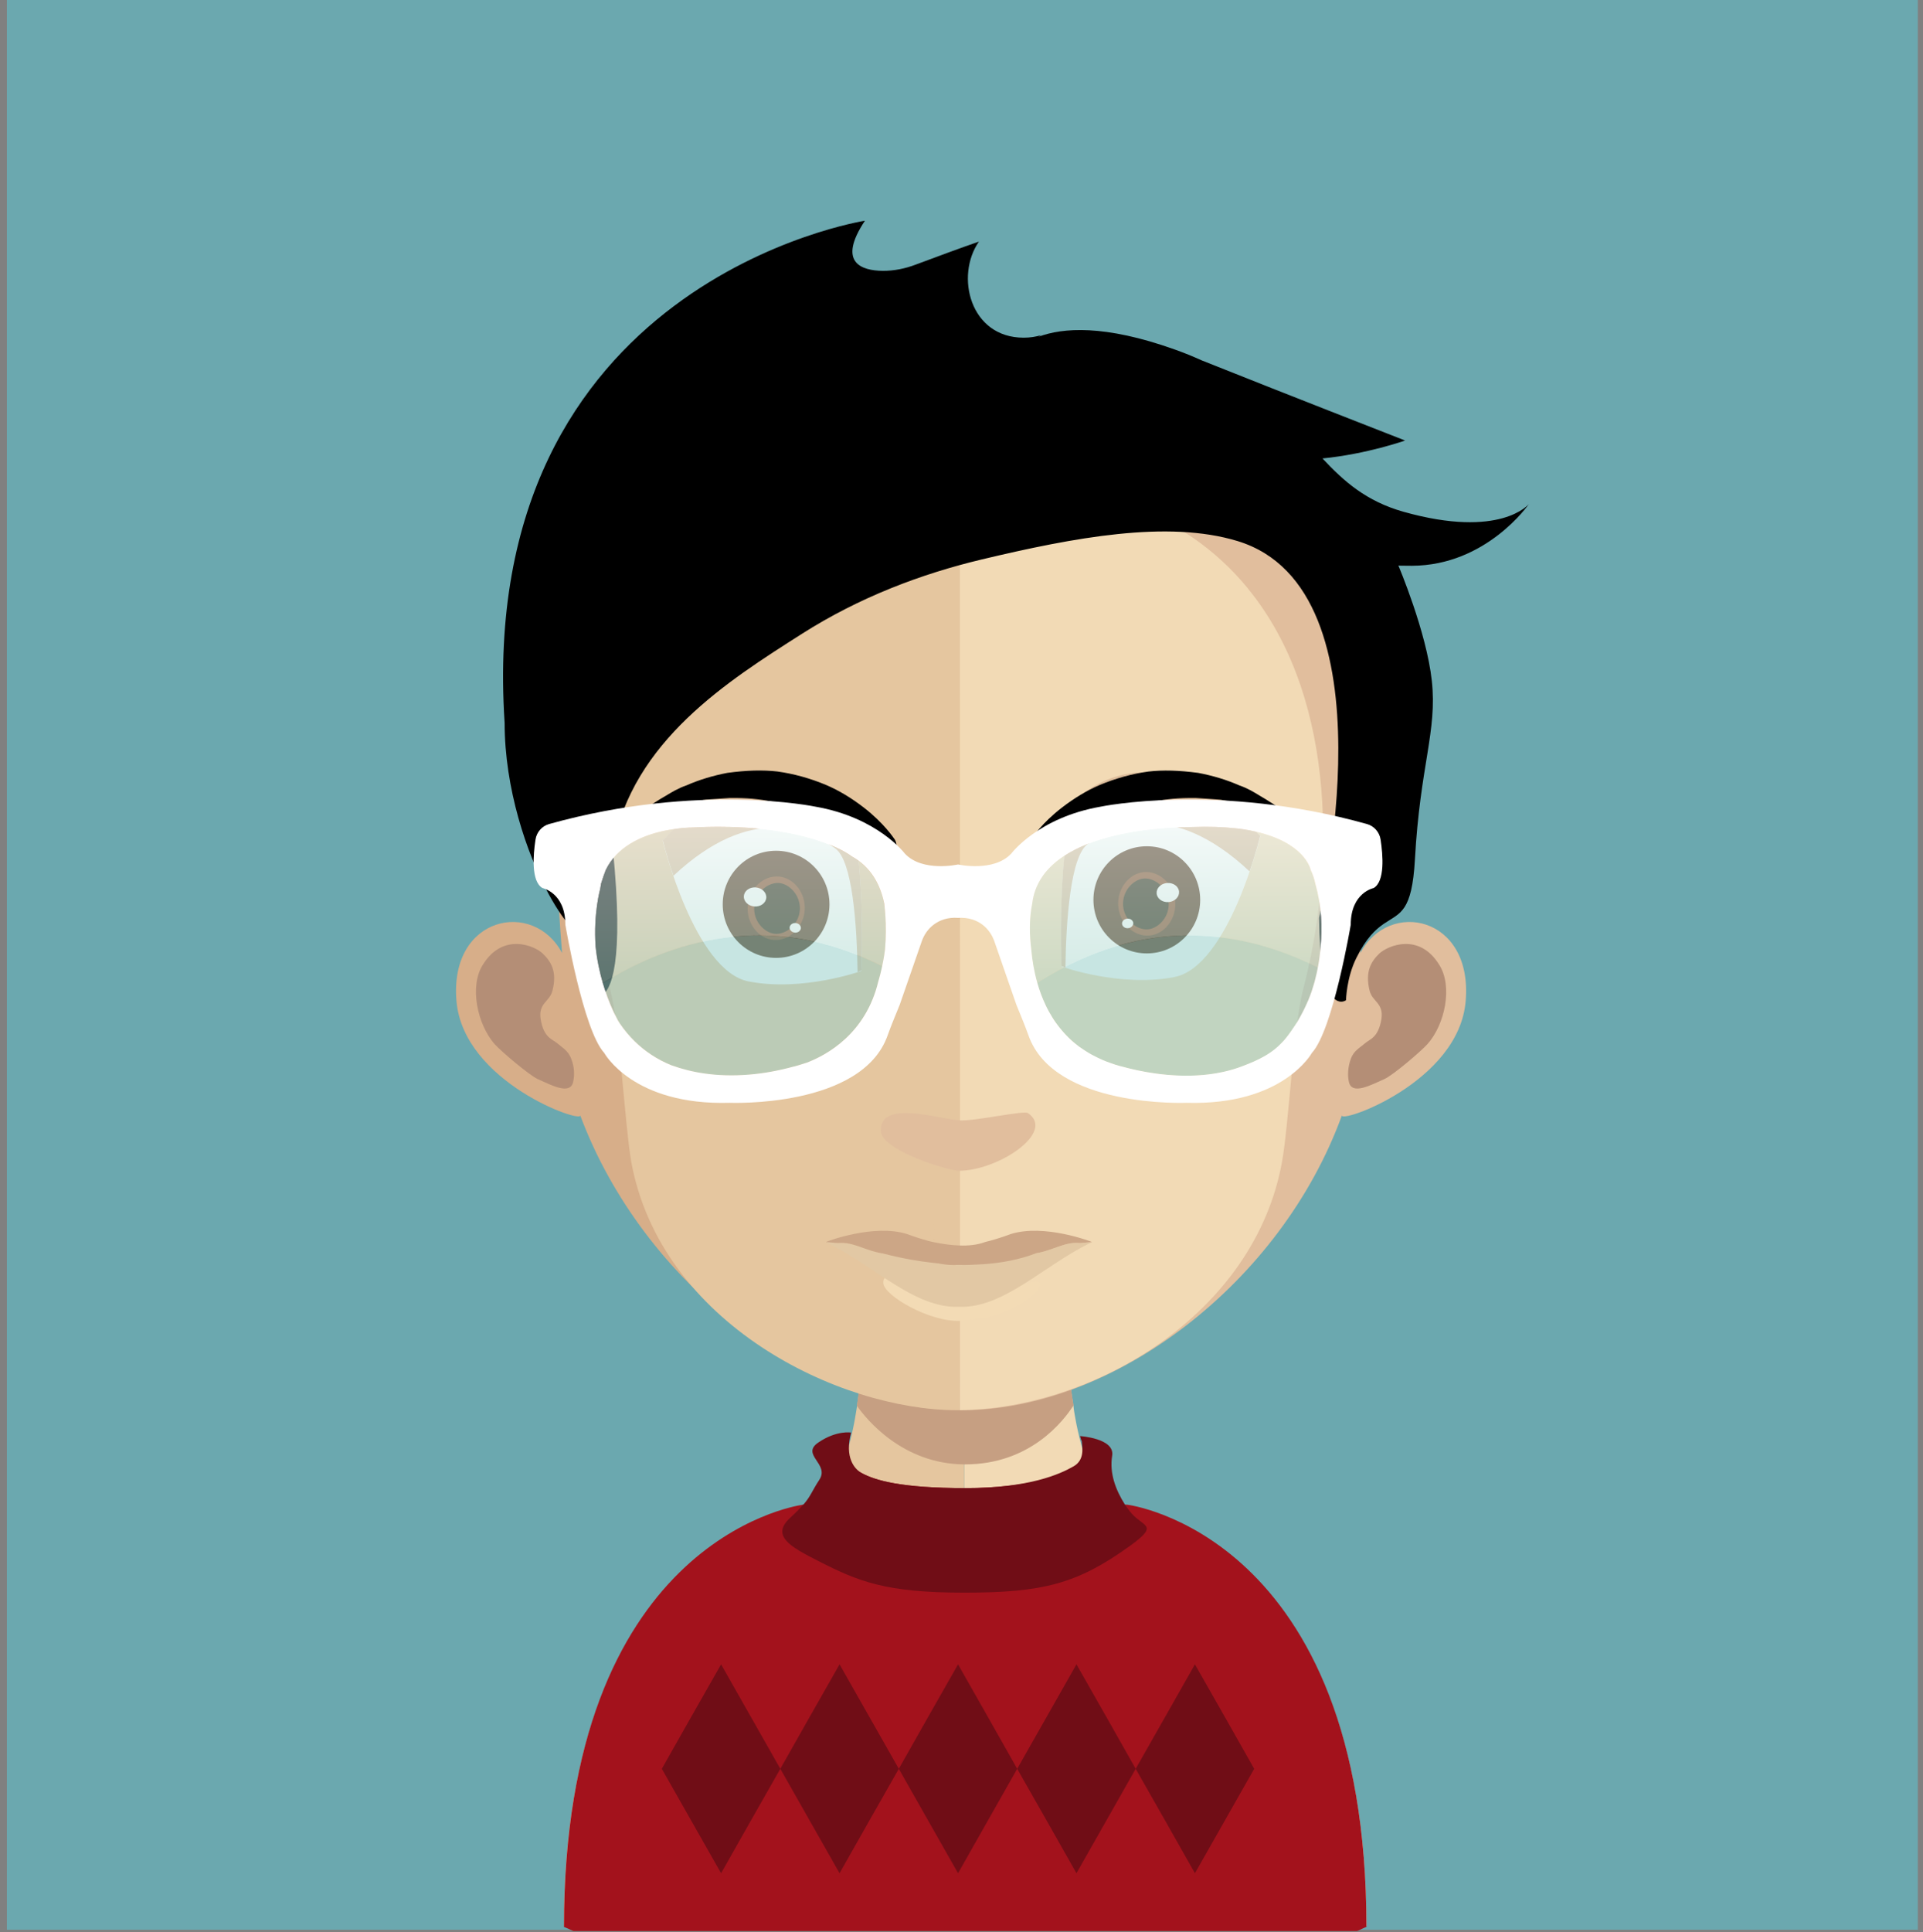 <svg width="223" height="224" viewBox="0 0 223 224" fill="none" xmlns="http://www.w3.org/2000/svg">
<rect x="0" y="0" width="223" height="224" fill="#808080" stroke="none"/>
<path d="M222.4 0H0.8V223.72H222.4V0Z" fill="#6BA8AF"/>
<path d="M111.83 139.65V223.72H66.5C65.76 223.42 65.39 223.28 65.39 223.28C65.39 212.55 66.96 204.18 69.35 197.66C75.12 181.91 85.68 176.91 90.55 175.4C92.15 174.9 93.13 174.79 93.13 174.79C93.3 174.79 93.46 174.77 93.63 174.75C95.06 174.52 96.22 173.28 97.15 171.29C97.84 169.82 98.42 167.94 98.89 165.76C99.08 164.91 99.22 164.06 99.37 163.13C99.59 161.58 99.81 159.95 100 158.24C100.07 157.2 100.18 156.21 100.29 155.13C100.69 149.99 100.81 144.36 100.81 139.03C100.81 139.02 106.89 139.65 111.83 139.65Z" fill="#E5C69F"/>
<path d="M158.46 223.27C158.46 223.27 158.05 223.42 157.39 223.71H111.84V139.64H111.95C116.86 139.64 123.02 139.01 123.02 139.01C123.02 144.3 123.13 149.86 123.53 155C123.64 156 123.75 157.03 123.82 158.04C124.01 159.82 124.23 161.48 124.49 163.04V163.07C124.56 163.78 124.71 164.41 124.82 165.07C125.27 167.26 125.81 169.18 126.47 170.72C127.29 172.64 128.28 173.98 129.48 174.51C129.86 174.68 130.27 174.77 130.69 174.77C130.69 174.77 132.43 174.98 135.05 176.01C140.39 178.11 149.35 183.61 154.5 197.64C156.88 204.18 158.46 212.54 158.46 223.27Z" fill="#F2DAB5"/>
<path d="M124.49 162.89V162.93C123.35 164.7 119.51 169.77 111.91 169.77H111.84C104.65 169.73 100.44 164.51 99.37 162.97C99.59 161.43 99.81 159.81 100 158.12C100.07 157.13 100.18 156.1 100.3 155.03C103.8 155.91 107.64 156.46 111.7 156.54H111.85C116.05 156.47 119.93 155.88 123.54 154.92C123.65 155.91 123.76 156.94 123.84 157.94C124.01 159.69 124.23 161.35 124.49 162.89Z" fill="#C69F82"/>
<path d="M111.32 43.85C63.3 43.85 63.04 84.12 65.18 110.49C61.9 104.24 52.12 106.15 52.93 116.01C53.7 125.5 67.67 130.33 67.28 129.29C74.55 148.79 93.8 163.49 111.32 163.49H111.69V43.85H111.32Z" fill="#D7AE89"/>
<path d="M55.99 111.85C58.35 108.03 62.04 109.68 62.92 110.53C63.88 111.45 64.65 112.63 64.06 114.87C63.73 116.16 62.4 116.27 62.7 118.18C63.07 120.35 64.06 120.46 64.65 120.97C65.2 121.45 65.9 121.82 66.24 122.74C66.61 123.66 66.65 124.62 66.46 125.46C66.09 127 63.84 125.75 62.33 125.09C61.33 124.61 58.16 121.93 57.35 121.04C55.36 118.76 54.4 114.35 55.99 111.85Z" fill="#B48E76"/>
<path d="M111.58 43.85C159.6 43.85 159.86 84.12 157.76 110.49C161.04 104.24 170.78 106.15 169.97 116.01C169.23 125.5 155.24 130.34 155.62 129.29C148.54 148.79 129.1 163.49 111.58 163.49C111.47 163.49 111.32 163.49 111.32 163.49L111.21 43.86C111.21 43.85 111.46 43.85 111.58 43.85Z" fill="#E1BE9D"/>
<path d="M166.9 111.85C164.54 108.03 160.89 109.68 159.97 110.53C159.01 111.45 158.27 112.63 158.83 114.87C159.16 116.16 160.49 116.27 160.19 118.18C159.82 120.35 158.83 120.46 158.27 120.97C157.72 121.45 156.98 121.82 156.65 122.74C156.32 123.66 156.24 124.62 156.43 125.46C156.8 127 159.05 125.75 160.56 125.09C161.59 124.61 164.73 121.93 165.54 121.04C167.57 118.76 168.49 114.35 166.9 111.85Z" fill="#B48E76"/>
<path d="M110.94 55.21C95.15 55.21 83.57 59.81 76.6 68.85C66.83 81.54 67.19 100.88 70.77 114.78C71.88 119.05 72.47 130.48 73.2 134.68C76.63 153.47 97.32 163.48 110.93 163.48C110.93 163.48 111.19 163.48 111.3 163.48V55.21C111.19 55.21 111.08 55.21 111.08 55.21" fill="#E5C69F"/>
<path d="M145.24 68.89C138.31 59.88 126.87 55.28 111.31 55.21V163.48C126.88 163.3 145.5 152.34 148.67 134.68C149.44 130.49 150 119.05 151.1 114.78C154.72 100.92 155.09 81.62 145.24 68.89Z" fill="#F2DAB5"/>
<path d="M108.79 144.29C108.71 144.27 108.64 144.26 108.56 144.24C108.64 144.26 108.7 144.27 108.79 144.29Z" fill="#C3987D"/>
<path d="M108.2 144.16C108.13 144.14 108.07 144.12 108 144.1H107.99C107.99 144.1 108.07 144.12 108.2 144.16Z" fill="#C3987D"/>
<path d="M102.14 131.14C101.96 127.4 108.99 129.77 111.31 129.89C113.14 129.98 118.72 128.71 119.2 129.04C122.48 131.26 115.73 135.73 111.2 135.73C109.99 135.72 102.25 133.39 102.14 131.14Z" fill="#E1BE9D"/>
<path d="M108.92 142.09C108.84 142.07 108.77 142.06 108.69 142.04C108.76 142.06 108.83 142.07 108.92 142.09Z" fill="#C1977D"/>
<path d="M108.32 141.96C108.25 141.94 108.18 141.92 108.11 141.9H108.1C108.1 141.9 108.18 141.92 108.32 141.96Z" fill="#C1977D"/>
<path d="M76.86 97.47C76.86 97.47 80.52 112.55 86.81 113.78C93.1 115.01 99.91 112.56 99.91 112.56C99.91 112.56 100.56 94.84 97.34 92.53C94.12 90.2 86.7 86.84 76.86 97.47Z" fill="white"/>
<path d="M99.92 112.51C99.92 112.51 99.78 112.55 99.45 112.69C99.37 107.26 98.87 99.79 96.86 98.36C93.87 96.16 87.12 93.07 78.1 101.53C77.28 99.19 76.87 97.42 76.87 97.42C86.73 86.77 94.16 90.13 97.35 92.45C100.57 94.78 99.92 112.51 99.92 112.51Z" fill="#DCBC9B"/>
<path d="M90 111.05C93.419 111.05 96.19 108.27 96.19 104.84C96.19 101.41 93.419 98.63 90 98.63C86.581 98.63 83.81 101.41 83.81 104.84C83.81 108.27 86.581 111.05 90 111.05Z" fill="#4D2A12"/>
<path d="M89.71 108.97C87.92 108.82 86.55 107.01 86.71 105.02C86.87 103.03 88.52 101.47 90.31 101.62C92.1 101.77 93.47 103.58 93.31 105.56C93.15 107.56 91.5 109.12 89.71 108.97Z" fill="#80401C"/>
<path d="M89.87 108.26C88.63 108.15 87.33 106.78 87.47 105.1C87.61 103.41 89.1 102.27 90.35 102.37C91.59 102.48 92.88 103.85 92.75 105.54C92.61 107.22 91.11 108.36 89.87 108.26Z" fill="#241C09"/>
<path d="M88.86 104.09C88.81 104.7 88.18 105.15 87.47 105.09C86.75 105.03 86.21 104.48 86.26 103.88C86.31 103.27 86.93 102.82 87.65 102.88C88.37 102.94 88.91 103.48 88.86 104.09Z" fill="white"/>
<path d="M92.87 107.62C92.84 107.92 92.53 108.15 92.18 108.12C91.82 108.09 91.55 107.82 91.57 107.51C91.6 107.21 91.91 106.98 92.26 107.01C92.63 107.04 92.9 107.31 92.87 107.62Z" fill="white"/>
<path d="M109.02 143.87C108.94 143.85 108.87 143.84 108.79 143.82C108.86 143.84 108.93 143.85 109.02 143.87Z" fill="#C1977D"/>
<path d="M108.42 143.73C108.35 143.71 108.28 143.69 108.21 143.67H108.2C108.2 143.68 108.28 143.7 108.42 143.73Z" fill="#C1977D"/>
<path d="M108.74 143.44C108.66 143.42 108.57 143.41 108.49 143.39C108.57 143.41 108.64 143.42 108.74 143.44Z" fill="#C3987D"/>
<path d="M108.09 143.3C108.01 143.28 107.94 143.26 107.87 143.24H107.86C107.86 143.24 107.95 143.26 108.09 143.3Z" fill="#C3987D"/>
<path d="M108.55 142.81C108.47 142.79 108.38 142.78 108.3 142.76C108.38 142.78 108.46 142.79 108.55 142.81Z" fill="#C3987D"/>
<path d="M107.91 142.67C107.83 142.65 107.76 142.63 107.69 142.61H107.68C107.68 142.61 107.76 142.63 107.91 142.67Z" fill="#C3987D"/>
<path d="M109.13 142.73C109.05 142.71 108.97 142.7 108.89 142.68C108.97 142.69 109.03 142.71 109.13 142.73Z" fill="#C3987D"/>
<path d="M108.5 142.59C108.43 142.57 108.36 142.55 108.29 142.53H108.28C108.28 142.53 108.36 142.55 108.5 142.59Z" fill="#C3987D"/>
<path d="M146.14 96.96C146.14 96.96 142.48 112.04 136.19 113.27C129.9 114.5 123.09 112.05 123.09 112.05C123.09 112.05 122.44 94.33 125.66 92.02C128.87 89.69 136.29 86.33 146.14 96.96Z" fill="white"/>
<path d="M123.08 112C123.08 112 123.22 112.04 123.55 112.18C123.63 106.75 124.13 99.28 126.14 97.85C129.13 95.65 135.88 92.56 144.9 101.02C145.72 98.68 146.13 96.91 146.13 96.91C136.27 86.26 128.84 89.62 125.65 91.94C122.43 94.27 123.08 112 123.08 112Z" fill="#DCBC9B"/>
<path d="M126.8 104.32C126.8 107.75 129.57 110.53 132.99 110.53C136.41 110.53 139.18 107.75 139.18 104.32C139.18 100.89 136.41 98.11 132.99 98.11C129.57 98.11 126.8 100.89 126.8 104.32Z" fill="#4D2A12"/>
<path d="M133.28 108.46C135.07 108.31 136.44 106.5 136.28 104.51C136.12 102.52 134.47 100.96 132.68 101.11C130.89 101.26 129.52 103.07 129.68 105.05C129.84 107.05 131.49 108.61 133.28 108.46Z" fill="#80401C"/>
<path d="M133.12 107.74C134.36 107.63 135.66 106.26 135.52 104.58C135.38 102.89 133.89 101.75 132.64 101.85C131.39 101.96 130.11 103.33 130.24 105.02C130.39 106.71 131.88 107.85 133.12 107.74Z" fill="#241C09"/>
<path d="M134.13 103.58C134.18 104.19 134.81 104.64 135.52 104.58C136.24 104.52 136.78 103.97 136.73 103.37C136.68 102.76 136.06 102.31 135.34 102.37C134.62 102.42 134.08 102.97 134.13 103.58Z" fill="white"/>
<path d="M130.12 107.11C130.15 107.41 130.46 107.64 130.81 107.61C131.17 107.58 131.44 107.31 131.42 107C131.39 106.7 131.08 106.47 130.73 106.5C130.36 106.53 130.09 106.8 130.12 107.11Z" fill="white"/>
<path d="M103.69 97.23C103.64 97.16 102.5 95.42 100.17 93.62C98.71 92.49 97.28 91.64 95.79 91C93.98 90.24 92.04 89.7 90.15 89.44C88.45 89.25 86.56 89.3 84.35 89.6C82.67 89.92 81.03 90.42 79.63 91.04C78.64 91.38 77.85 91.87 77.22 92.25C76.98 92.4 76.76 92.53 76.54 92.65L73.54 94.55L77 93.73C77.16 93.69 77.34 93.64 77.52 93.59C78.24 93.4 79.13 93.16 80.17 93.01C80.41 92.97 80.66 92.92 80.92 92.87C81.36 92.78 81.81 92.69 82.28 92.67C82.8 92.63 83.35 92.6 83.91 92.56L84.64 92.51C86.56 92.49 88.18 92.63 89.62 92.96C91.19 93.23 92.81 93.74 94.29 94.43C95.69 95.1 97.03 95.77 98.08 96.54C100.2 97.96 101.37 99.14 101.38 99.15C101.67 99.44 102.06 99.59 102.45 99.59C102.73 99.59 103.02 99.51 103.27 99.34C103.97 98.88 104.16 97.94 103.72 97.26L103.69 97.23Z" fill="black"/>
<path d="M146.75 92.64C146.55 92.53 146.33 92.4 146.09 92.25C145.46 91.86 144.68 91.38 143.71 91.05C142.29 90.42 140.65 89.92 138.94 89.6C136.75 89.31 134.86 89.25 133.15 89.45C131.27 89.71 129.33 90.25 127.52 91.01C126.05 91.64 124.58 92.52 123.14 93.63C120.85 95.39 119.71 97.1 119.62 97.23L119.6 97.26C119.21 97.86 119.3 98.66 119.8 99.16C120.08 99.45 120.46 99.61 120.87 99.61C121.27 99.61 121.65 99.45 121.93 99.16L121.94 99.15C122.05 99.04 123.19 97.92 125.25 96.54C126.28 95.78 127.62 95.11 129.02 94.44C130.51 93.75 132.13 93.24 133.72 92.96C135.14 92.63 136.76 92.49 138.65 92.51L139.41 92.56C139.96 92.6 140.5 92.64 141.03 92.67C141.49 92.69 141.95 92.78 142.38 92.87C142.63 92.92 142.88 92.97 143.13 93.01C144.18 93.16 145.07 93.4 145.78 93.59C145.97 93.64 146.14 93.69 146.31 93.73L149.77 94.55L146.75 92.64Z" fill="black"/>
<path d="M107.93 145.65C107.85 145.63 107.77 145.62 107.69 145.6C107.77 145.62 107.84 145.63 107.93 145.65Z" fill="#C5997D"/>
<path d="M107.3 145.51C107.23 145.49 107.16 145.47 107.08 145.45H107.07C107.08 145.46 107.16 145.48 107.3 145.51Z" fill="#C5997D"/>
<path d="M102.43 148.76C102.25 146.34 109.16 149.27 111.43 149.34C113.24 149.4 118.68 148.98 119.18 148.79C122.98 147.36 118.97 152.84 111.31 153.13C107.81 153.27 102.54 150.23 102.43 148.76Z" fill="#F3DBB5"/>
<path d="M124.94 144.09C123.06 144 121.14 145.57 118.88 145.33C118.79 145.28 118.74 145.28 118.65 145.28C118.13 145.19 117.62 145.28 117.05 145.42C116.35 145.57 115.64 145.85 114.98 146.08C113.85 146.45 112.58 146.74 111.27 146.64V146.65C111.24 146.65 111.22 146.64 111.2 146.64C111.17 146.64 111.15 146.65 111.13 146.65V146.64C109.82 146.74 108.55 146.45 107.42 146.08C106.76 145.85 106.05 145.56 105.35 145.42C104.79 145.28 104.27 145.19 103.75 145.28C103.65 145.28 103.61 145.28 103.52 145.33C101.26 145.57 99.34 144 97.46 144.09C96.94 144.14 96.19 144 95.77 144C95.86 144.05 95.96 144.09 96.05 144.14C101.4 146.76 106.01 151.66 111.13 151.5C111.16 151.5 111.18 151.5 111.2 151.5C111.23 151.5 111.25 151.5 111.27 151.5C116.38 151.66 121 146.76 126.35 144.14C126.45 144.09 126.54 144.05 126.64 144C126.21 144 125.46 144.14 124.94 144.09Z" fill="#E2C8A4"/>
<path d="M126.51 143.94C126.51 143.94 121.07 141.84 117.2 143.07C117.2 143.07 115.76 143.63 114.27 143.98C113.36 144.33 112.26 144.44 111.2 144.39C110.39 144.36 109.61 144.25 108.98 144.14C108.77 144.11 108.56 144.06 108.34 144.02C108.25 144 108.18 143.99 108.1 143.97C107.97 143.94 107.84 143.91 107.71 143.88C107.57 143.85 107.49 143.82 107.49 143.82H107.5C106.26 143.48 105.2 143.07 105.2 143.07C101.33 141.84 95.89 143.94 95.89 143.94C95.82 143.97 95.77 144 95.77 144C96.19 144 96.94 144.14 97.46 144.09C99.34 144 101.26 145.57 103.52 145.33C103.61 145.28 103.66 145.28 103.75 145.28C104.27 145.19 104.78 145.28 105.35 145.42C106.05 145.57 106.76 145.85 107.42 146.08C108.55 146.45 109.82 146.74 111.13 146.64V146.65C111.16 146.65 111.18 146.64 111.2 146.64C111.23 146.64 111.25 146.65 111.27 146.65V146.64C112.58 146.74 113.85 146.45 114.98 146.08C115.64 145.85 116.35 145.56 117.05 145.42C117.61 145.28 118.13 145.19 118.65 145.28C118.75 145.28 118.79 145.28 118.88 145.33C121.14 145.57 123.06 144 124.94 144.09C125.46 144.14 126.21 144 126.63 144C126.63 144 126.58 143.98 126.51 143.94Z" fill="#CCA686"/>
<path d="M102.06 145.22C102.16 145.24 112.25 148.33 120.15 145.29L119.24 144.68H108.57L102.06 145.22Z" fill="#CCA686"/>
<path d="M158.46 223.39C158.46 223.39 158.04 223.55 157.38 223.87H66.51C65.78 223.55 65.4 223.39 65.4 223.39C65.4 178.91 91.85 174.63 93.12 174.44H93.15C95.25 174.44 96.78 172.37 97.89 169C98.31 169.75 99.1 170.33 99.87 170.75C101.49 171.65 104.57 172.52 111.95 172.52C119.33 172.52 124.23 170.91 125.56 169.65C125.75 169.46 125.88 169.23 125.97 169C127.05 172.24 128.51 174.28 130.45 174.44H130.7C130.7 174.43 158.46 177.84 158.46 223.39Z" fill="#A3121C"/>
<path d="M131.02 179.23C124.92 183.63 120.91 184.64 111.79 184.64C102.69 184.64 99.55 183.34 94.91 180.98C91.64 179.32 89.31 178.03 91.7 175.9C92.37 175.28 92.81 174.83 93.13 174.44H93.16C94.03 173.44 94.12 172.92 95.01 171.56C96.25 169.71 92.79 168.64 94.92 167.22C97.02 165.79 98.7 166.08 98.7 166.08C97.91 168.99 99.12 170.32 99.88 170.75C101.5 171.65 104.58 172.52 111.96 172.52C119.34 172.52 122.9 170.91 124.49 170C125.84 169.24 125.49 167.72 125.45 167.08C125.35 166.92 125.25 166.49 125.25 166.49C125.25 166.49 129.32 166.74 128.97 168.78C128.65 170.76 129.35 172.7 130.46 174.44C130.65 174.7 130.81 174.96 131 175.19C132.45 177.09 134.61 176.64 131.02 179.23Z" fill="#700D16"/>
<path d="M87.05 199L83.62 192.95L80.18 199L76.75 205.06L80.18 211.11L83.62 217.17L87.05 211.11L90.49 205.06L87.05 199Z" fill="#700D16"/>
<path d="M100.79 199L97.36 192.95L93.92 199L90.49 205.06L93.92 211.11L97.36 217.17L100.79 211.11L104.23 205.06L100.79 199Z" fill="#700D16"/>
<path d="M114.53 199L111.1 192.95L107.66 199L104.23 205.06L107.66 211.11L111.1 217.17L114.53 211.11L117.96 205.06L114.53 199Z" fill="#700D16"/>
<path d="M128.27 199L124.83 192.95L121.4 199L117.96 205.06L121.4 211.11L124.83 217.17L128.27 211.11L131.7 205.06L128.27 199Z" fill="#700D16"/>
<path d="M142.01 199L138.57 192.95L135.14 199L131.7 205.06L135.14 211.11L138.57 217.17L142.01 211.11L145.44 205.06L142.01 199Z" fill="#700D16"/>
<path d="M100.3 25.59C97.06 30.47 99.92 31.37 102.35 31.4C103.67 31.41 104.98 31.14 106.21 30.67C108.74 29.73 111.2 28.81 113.52 28.01C110.75 31.99 112.48 39.15 118.71 39.15C119.46 39.15 120.14 39.04 120.76 38.85C120.65 38.91 120.53 38.97 120.43 39.04C123.23 37.99 128.07 37.61 136.18 40.5C137.31 40.9 138.36 41.33 139.33 41.77C142.78 43.15 149.68 45.89 162.94 51.07C162.94 51.07 158.57 52.63 153.36 53.15C155.86 55.82 158.44 58.11 162.75 59.33C174.03 62.51 177.3 58.43 177.3 58.43C177.3 58.43 172.4 65.57 163.72 65.59C162.32 65.59 162.17 65.57 162.16 65.56C162.17 65.59 165.42 73.22 166.04 78.93C166.68 84.76 164.68 88.74 164.08 99.65C163.91 102.69 163.48 104.23 162.88 105.16C161.63 107.09 159.58 106.43 157.29 111.06C156.14 113.36 156.09 115.96 156.09 115.96C156.09 115.96 156 116.03 155.84 116.08C155.12 116.31 153.06 116.12 152.96 106.41C152.96 106.41 162.08 68.36 143.49 62.72C135.39 60.26 124.51 62.32 113.88 64.85C106.78 66.54 99.63 69.26 92.98 73.49C84.42 78.94 73.36 85.89 71.06 98.3C71.06 98.32 71.06 98.34 71.06 98.35C71.4 101.69 71.55 104.37 71.58 106.53C71.69 115.47 69.61 115.39 69.61 115.39C68.66 115.39 69.67 110.89 66.51 107.79C65.64 106.94 64.64 105.51 63.65 103.7C61.05 98.93 58.52 91.38 58.52 83.82C55.14 32.59 100.3 25.59 100.3 25.59Z" fill="black"/>
<path opacity="0.54" d="M153.14 109.73C153.08 110.51 152.99 111.32 152.83 112.17C144.65 108.06 133.09 105.78 120.28 113.93C119.89 112.59 119.68 111.26 119.58 110.05C119.38 108.46 119.32 106.57 119.69 104.76C120.7 96.2 135.63 95.89 137.75 95.89C137.92 95.89 138.1 95.88 138.27 95.88C140.14 95.81 141.76 95.87 143.16 96.02C143.8 96.08 144.65 96.19 145.6 96.42C151.15 97.68 151.92 100.6 151.98 100.88C152.21 101.35 152.39 101.88 152.51 102.45C153.26 105.02 153.36 107.51 153.14 109.73Z" fill="url(#paint0_linear_1468_8422)"/>
<path opacity="0.54" d="M102.63 110.08C102.54 110.8 102.42 111.45 102.31 112C89.09 105.31 77.47 109.29 69.91 113.97C69.55 112.74 69.22 111.3 69.07 109.72C68.8 105.89 69.6 103.05 69.6 103.05C69.63 102.83 69.67 102.62 69.71 102.41C69.86 101.9 70.03 101.4 70.23 100.89C70.23 100.89 70.23 100.89 70.23 100.87C71.52 98.17 74.34 96.95 76.64 96.4C77.34 96.24 78.12 96.11 78.98 96.01C79.01 96.01 79.03 96.01 79.05 96.01C79.73 95.95 80.15 95.95 80.15 95.95C81.52 95.88 82.8 95.85 84 95.87C84.07 95.87 84.14 95.87 84.2 95.88C84.2 95.88 84.28 95.88 84.44 95.88C94.82 96.09 98.74 99.28 98.74 99.28C100.98 100.51 102.07 102.57 102.52 104.75C102.52 104.76 102.52 104.78 102.52 104.79C102.52 104.78 102.9 107.07 102.63 110.08Z" fill="url(#paint1_linear_1468_8422)"/>
<path opacity="0.54" d="M152.83 112.17C152.47 114.13 151.78 116.23 150.57 118.27C150.48 118.43 150.43 118.52 150.43 118.52C150.4 118.56 150.37 118.61 150.34 118.65C149.99 119.21 149.6 119.76 149.17 120.31C148.53 121.12 147.76 121.81 146.87 122.33C146.22 122.72 145.34 123.16 144.23 123.56C139 125.63 133 124.46 130.09 123.65C130 123.63 129.46 123.51 128.68 123.22C128.45 123.14 128.32 123.09 128.32 123.09C123.55 121.25 121.3 117.54 120.28 113.94C133.09 105.78 144.65 108.06 152.83 112.17Z" fill="#99CFCA"/>
<path opacity="0.54" d="M102.3 112.01C102.16 112.7 102.01 113.23 101.93 113.51C101.88 113.66 101.86 113.75 101.86 113.75C100.41 119.86 95.87 122.32 93.53 123.21C93.53 123.21 93.53 123.21 93.52 123.21C93.22 123.31 92.75 123.46 92.14 123.64C92.14 123.64 92.13 123.64 92.12 123.64C92.11 123.64 92.11 123.64 92.11 123.64C85.7 125.4 80.98 124.64 77.95 123.53C77.95 123.53 77.94 123.53 77.93 123.53C75.66 122.62 73.54 121.09 71.88 118.65C71.8 118.53 71.73 118.4 71.65 118.27C71.37 117.76 70.71 116.46 70.12 114.64C70.05 114.42 69.98 114.2 69.91 113.97C77.47 109.29 89.09 105.31 102.3 112.01Z" fill="#99CFCA"/>
<path d="M160.1 97.33C159.97 96.47 159.35 95.76 158.51 95.53C141.15 90.68 127.63 93.52 127.63 93.52C120.39 94.78 117.27 98.96 117.27 98.96C115.21 101.15 111.1 100.22 111.1 100.22C111.1 100.22 106.98 101.15 104.93 98.96C104.93 98.96 101.81 94.78 94.57 93.52C94.57 93.52 81.05 90.68 63.69 95.53C62.85 95.76 62.23 96.47 62.1 97.33C61.82 99.15 61.58 102.17 62.9 102.95C62.9 102.95 65.56 103.48 65.56 107.2C65.56 107.2 67.62 119.42 70.07 122.07C70.07 122.07 73.39 128.18 84.61 127.85C84.61 127.85 99.96 128.49 102.94 120.02C103.33 118.9 103.89 117.6 104.33 116.5L106.89 109.13C107.16 108.35 107.64 107.66 108.31 107.17C108.95 106.7 109.86 106.32 111.1 106.41C112.34 106.33 113.26 106.71 113.89 107.17C114.55 107.66 115.04 108.35 115.31 109.13L117.87 116.5C118.31 117.6 118.87 118.9 119.26 120.02C122.24 128.5 137.59 127.85 137.59 127.85C148.81 128.18 152.13 122.07 152.13 122.07C154.59 119.41 156.64 107.2 156.64 107.2C156.64 103.48 159.3 102.95 159.3 102.95C160.62 102.17 160.38 99.15 160.1 97.33ZM102.63 110.08C102.42 111.71 102.08 112.99 101.93 113.51C101.92 113.55 101.91 113.59 101.9 113.62C101.87 113.71 101.86 113.75 101.86 113.75C100.41 119.86 95.87 122.32 93.53 123.21C93.53 123.21 93.53 123.21 93.52 123.21C93.32 123.28 93.04 123.37 92.7 123.47C92.53 123.52 92.34 123.58 92.14 123.63C92.13 123.63 92.13 123.63 92.12 123.63C92.11 123.63 92.11 123.63 92.11 123.63C90.22 124.15 88.48 124.45 86.88 124.58C83.06 124.9 80.08 124.3 77.95 123.53H77.94H77.93C77.1 123.2 76.28 122.78 75.5 122.26C74.16 121.37 72.93 120.2 71.88 118.66C71.85 118.61 71.81 118.55 71.78 118.5C71.74 118.43 71.69 118.36 71.65 118.29C71.48 117.97 71.15 117.34 70.78 116.45C70.56 115.93 70.34 115.33 70.12 114.65C70.05 114.43 69.98 114.21 69.91 113.98C69.55 112.74 69.23 111.31 69.07 109.73C68.8 105.9 69.6 103.06 69.6 103.06C69.63 102.84 69.67 102.63 69.71 102.42C69.86 101.92 70.03 101.41 70.23 100.9C70.23 100.9 70.23 100.89 70.24 100.87C71.53 98.17 74.34 96.95 76.65 96.4C77.35 96.24 78.13 96.11 78.99 96.01C79.02 96.01 79.04 96 79.07 96C79.75 95.94 80.17 95.94 80.17 95.94C81.54 95.87 82.82 95.84 84.02 95.86C84.09 95.86 84.15 95.87 84.22 95.87C84.22 95.87 84.3 95.87 84.46 95.87C94.84 96.08 98.76 99.27 98.76 99.27C101.01 100.5 102.09 102.56 102.54 104.74C102.54 104.75 102.54 104.77 102.55 104.78C102.52 104.78 102.9 107.07 102.63 110.08ZM153.14 109.73C153.08 110.63 152.95 111.59 152.74 112.58C152.72 112.67 152.7 112.77 152.68 112.86C152.61 113.17 152.53 113.48 152.45 113.8C152.43 113.87 152.41 113.94 152.39 114.01C152.31 114.29 152.22 114.57 152.13 114.85C152.11 114.91 152.09 114.97 152.07 115.03C151.95 115.37 151.82 115.7 151.68 116.04C151.67 116.07 151.65 116.11 151.63 116.14C151.5 116.44 151.37 116.73 151.22 117.03C151.18 117.11 151.14 117.19 151.1 117.27C150.94 117.58 150.77 117.9 150.59 118.21C150.58 118.23 150.57 118.24 150.56 118.26C150.47 118.42 150.42 118.51 150.42 118.51C150.4 118.55 150.37 118.58 150.35 118.62C150.34 118.63 150.34 118.63 150.33 118.64C150.28 118.73 150.22 118.81 150.16 118.9C149.85 119.37 149.53 119.84 149.16 120.3C149 120.5 148.83 120.7 148.65 120.88C148.12 121.44 147.52 121.92 146.85 122.32C146.32 122.63 145.63 122.99 144.8 123.32C144.61 123.4 144.42 123.47 144.22 123.55C142.66 124.17 141.03 124.49 139.44 124.63C135.69 124.95 132.13 124.21 130.08 123.64C130.05 123.63 129.98 123.62 129.88 123.59C129.74 123.55 129.55 123.5 129.3 123.42C129.12 123.36 128.91 123.29 128.67 123.2C128.44 123.12 128.31 123.07 128.31 123.07C128.28 123.06 128.25 123.04 128.22 123.03C127.99 122.94 127.77 122.85 127.56 122.75C127.48 122.71 127.4 122.68 127.33 122.64C127.13 122.54 126.93 122.44 126.74 122.34C126.7 122.32 126.66 122.3 126.62 122.28C126.39 122.16 126.18 122.03 125.96 121.89C125.9 121.85 125.85 121.82 125.79 121.78C125.61 121.66 125.44 121.55 125.27 121.43C125.23 121.4 125.19 121.38 125.15 121.35C124.95 121.2 124.76 121.05 124.58 120.9C124.54 120.87 124.5 120.83 124.46 120.8C124.31 120.67 124.15 120.53 124.01 120.39C123.98 120.36 123.94 120.32 123.91 120.29C123.74 120.12 123.57 119.95 123.42 119.78C123.4 119.75 123.37 119.73 123.35 119.7C123.21 119.55 123.08 119.39 122.95 119.23C122.92 119.19 122.89 119.16 122.86 119.12C122.71 118.93 122.57 118.75 122.44 118.56C122.43 118.55 122.43 118.54 122.42 118.54C122.29 118.36 122.17 118.17 122.05 117.98C122.03 117.95 122.01 117.92 121.99 117.88C121.74 117.48 121.51 117.06 121.31 116.65C121.3 116.63 121.29 116.62 121.29 116.6C120.87 115.73 120.54 114.83 120.29 113.94C119.91 112.6 119.69 111.27 119.59 110.05C119.39 108.47 119.33 106.57 119.7 104.76C120.72 96.2 135.64 95.89 137.77 95.89C137.94 95.89 138.12 95.88 138.29 95.88C140.16 95.81 141.78 95.87 143.18 96.02C143.82 96.08 144.68 96.19 145.62 96.42C151.17 97.68 151.94 100.6 152 100.88C152.23 101.36 152.41 101.88 152.53 102.45C153.26 105.02 153.36 107.51 153.14 109.73Z" fill="white"/>
<defs>
<linearGradient id="paint0_linear_1468_8422" x1="136.237" y1="89.665" x2="136.457" y2="130.95" gradientUnits="userSpaceOnUse">
<stop stop-color="white"/>
<stop offset="1" stop-color="#73BEAD"/>
</linearGradient>
<linearGradient id="paint1_linear_1468_8422" x1="85.772" y1="89.933" x2="85.991" y2="131.219" gradientUnits="userSpaceOnUse">
<stop stop-color="white"/>
<stop offset="1" stop-color="#73BEAD"/>
</linearGradient>
</defs>
</svg>
